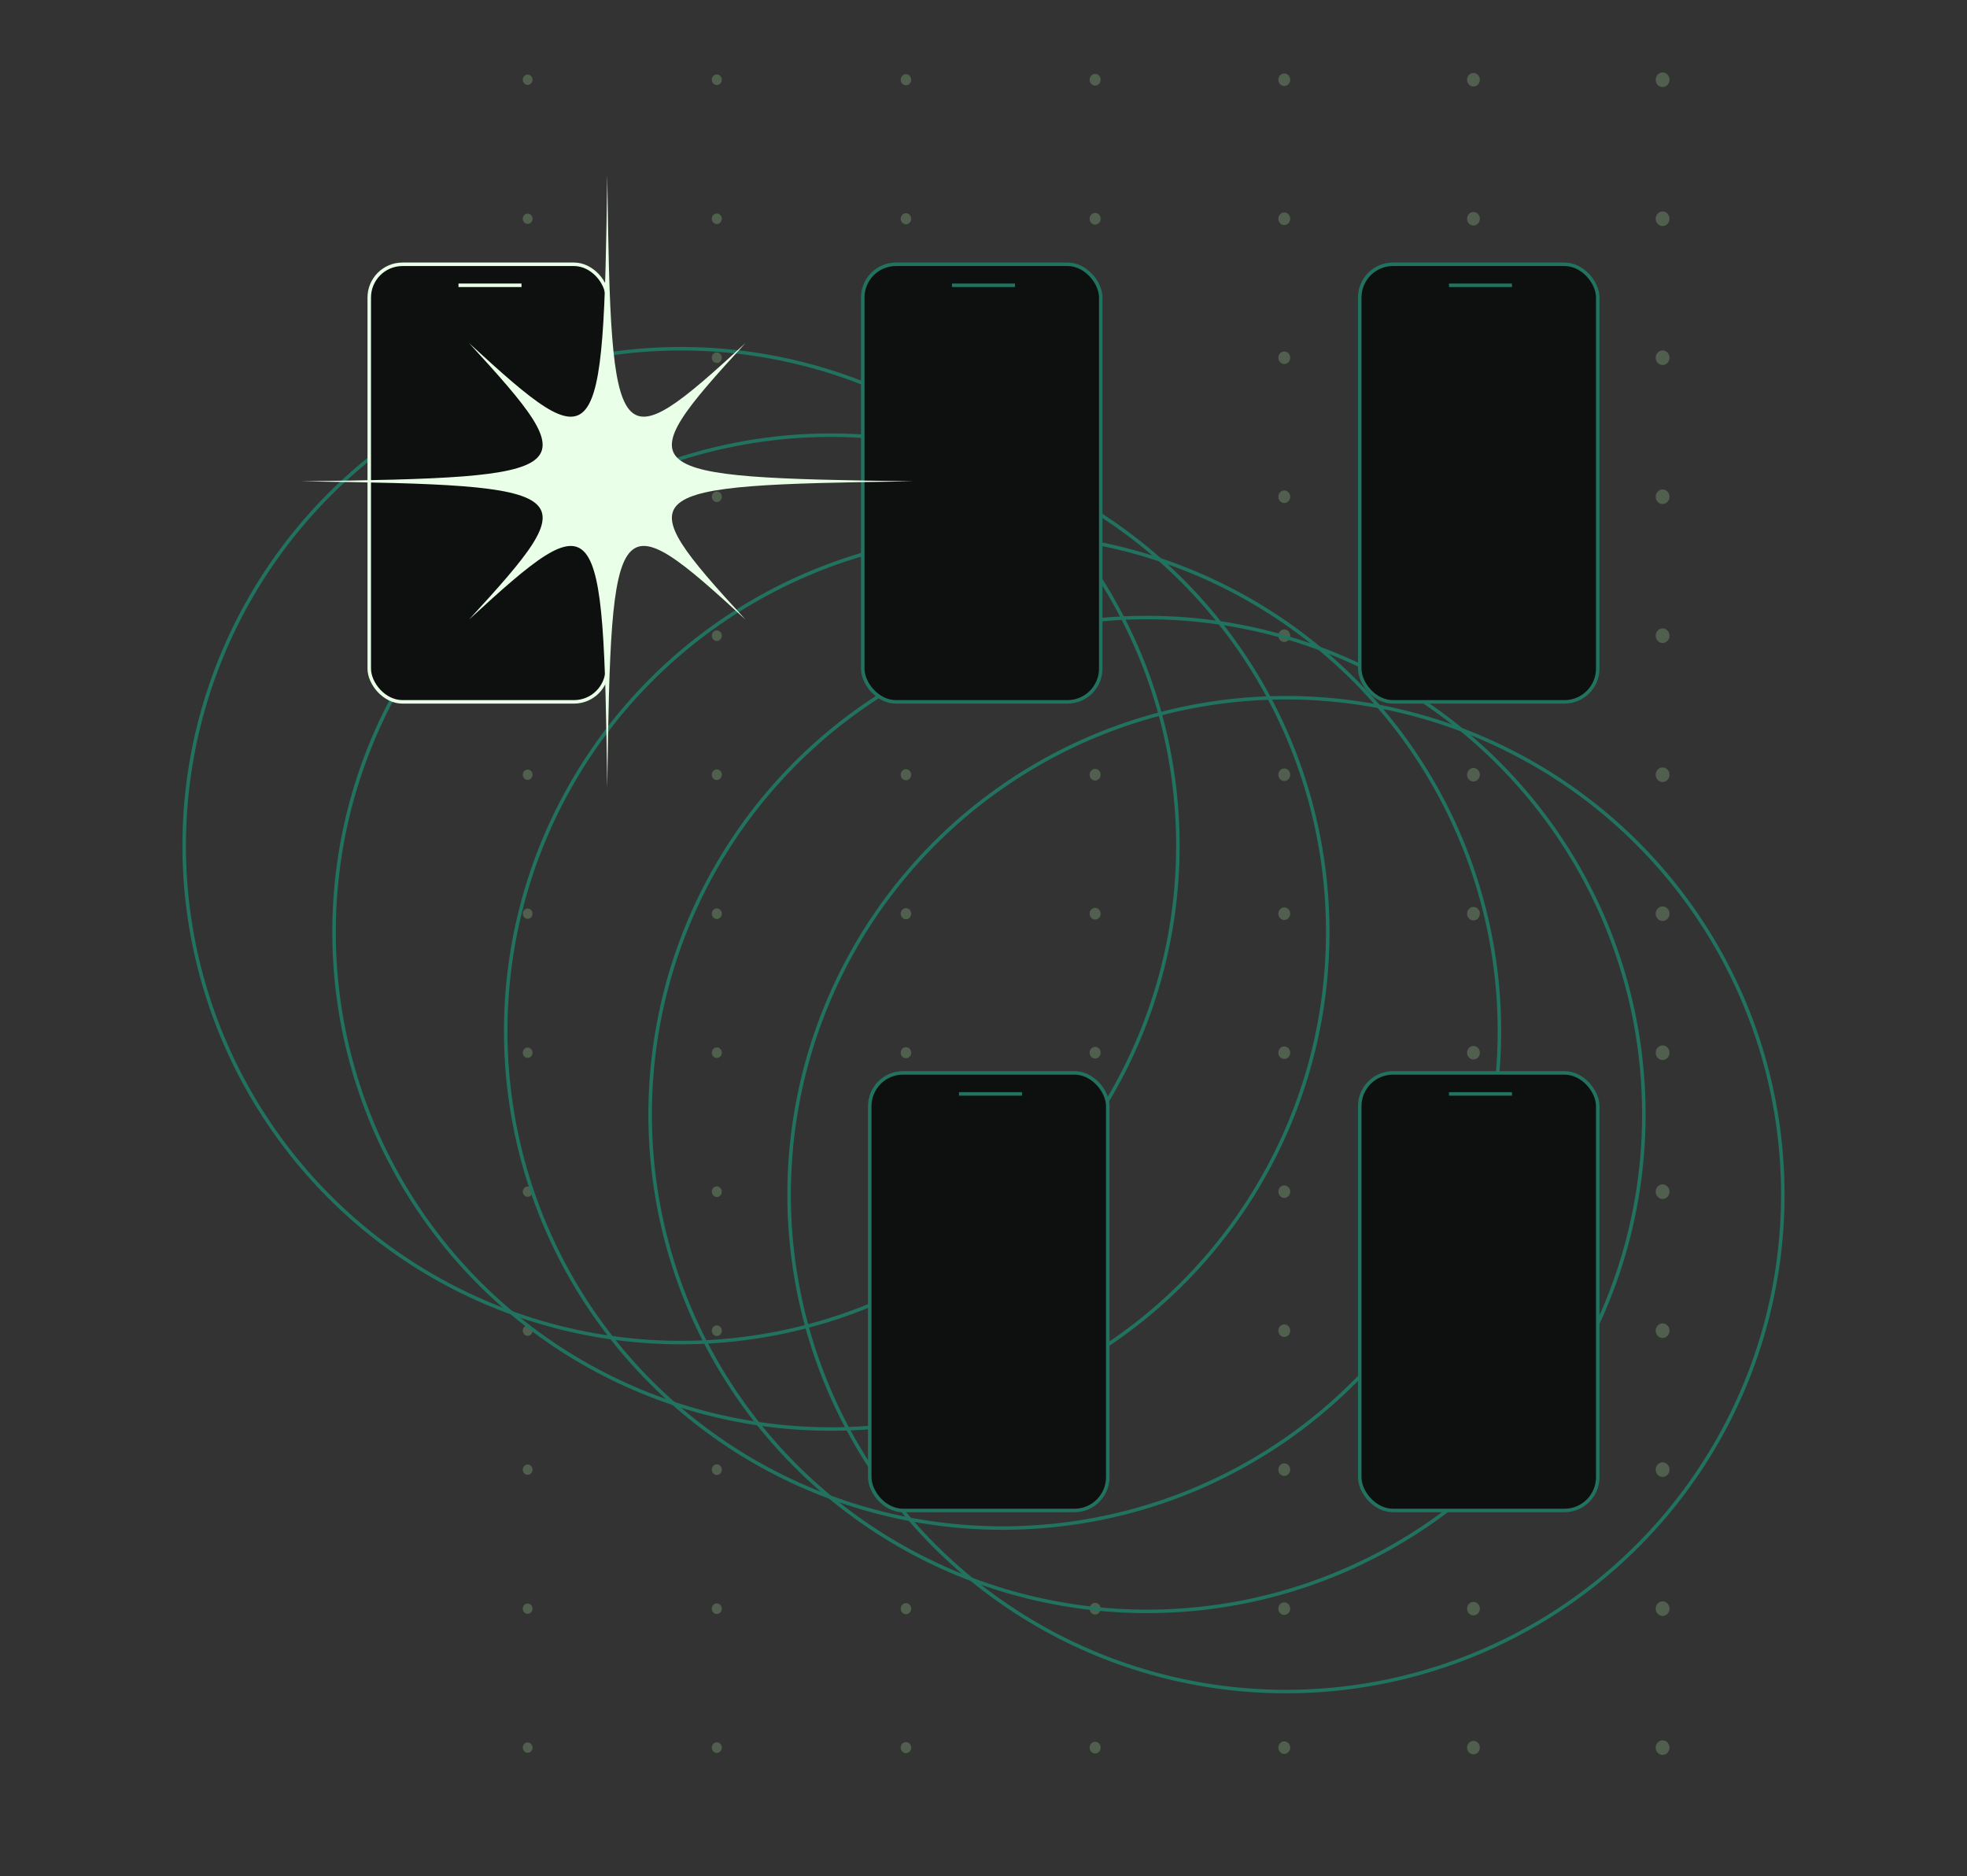 <svg width="562" height="536" viewBox="0 0 562 536" fill="none" xmlns="http://www.w3.org/2000/svg">
<rect x="0" y="0" width="562" height="536" fill="#333333" stroke="none"/>
<g clip-path="url(#clip0_178_7)">
<path d="M150.762 24.254C151.531 24.254 152.154 23.595 152.154 22.782C152.154 21.969 151.531 21.31 150.762 21.31C149.993 21.31 149.37 21.969 149.37 22.782C149.37 23.595 149.993 24.254 150.762 24.254Z" fill="#51604E"/>
<path d="M204.803 24.295C205.593 24.295 206.234 23.618 206.234 22.782C206.234 21.946 205.593 21.268 204.803 21.268C204.012 21.268 203.371 21.946 203.371 22.782C203.371 23.618 204.012 24.295 204.803 24.295Z" fill="#51604E"/>
<path d="M258.843 24.365C259.67 24.365 260.34 23.656 260.34 22.782C260.34 21.907 259.67 21.199 258.843 21.199C258.016 21.199 257.346 21.907 257.346 22.782C257.346 23.656 258.016 24.365 258.843 24.365Z" fill="#51604E"/>
<path d="M312.896 24.448C313.767 24.448 314.472 23.702 314.472 22.782C314.472 21.861 313.767 21.115 312.896 21.115C312.026 21.115 311.32 21.861 311.32 22.782C311.32 23.702 312.026 24.448 312.896 24.448Z" fill="#51604E"/>
<path d="M366.936 24.573C367.872 24.573 368.63 23.771 368.63 22.782C368.63 21.792 367.872 20.991 366.936 20.991C366.001 20.991 365.242 21.792 365.242 22.782C365.242 23.771 366.001 24.573 366.936 24.573Z" fill="#51604E"/>
<path d="M420.99 24.712C421.998 24.712 422.815 23.848 422.815 22.782C422.815 21.716 421.998 20.852 420.99 20.852C419.982 20.852 419.165 21.716 419.165 22.782C419.165 23.848 419.982 24.712 420.99 24.712Z" fill="#51604E"/>
<path d="M475.03 24.864C476.118 24.864 477 23.932 477 22.782C477 21.631 476.118 20.699 475.03 20.699C473.942 20.699 473.06 21.631 473.06 22.782C473.06 23.932 473.942 24.864 475.03 24.864Z" fill="#51604E"/>
<path d="M150.762 63.966C151.531 63.966 152.154 63.307 152.154 62.494C152.154 61.681 151.531 61.023 150.762 61.023C149.993 61.023 149.37 61.681 149.37 62.494C149.37 63.307 149.993 63.966 150.762 63.966Z" fill="#51604E"/>
<path d="M204.803 64.008C205.593 64.008 206.234 63.33 206.234 62.494C206.234 61.658 205.593 60.981 204.803 60.981C204.012 60.981 203.371 61.658 203.371 62.494C203.371 63.33 204.012 64.008 204.803 64.008Z" fill="#51604E"/>
<path d="M258.843 64.077C259.67 64.077 260.34 63.369 260.34 62.494C260.34 61.62 259.67 60.911 258.843 60.911C258.016 60.911 257.346 61.62 257.346 62.494C257.346 63.369 258.016 64.077 258.843 64.077Z" fill="#51604E"/>
<path d="M312.896 64.161C313.767 64.161 314.472 63.415 314.472 62.494C314.472 61.574 313.767 60.828 312.896 60.828C312.026 60.828 311.32 61.574 311.32 62.494C311.32 63.415 312.026 64.161 312.896 64.161Z" fill="#51604E"/>
<path d="M366.936 64.286C367.872 64.286 368.63 63.484 368.63 62.494C368.63 61.505 367.872 60.703 366.936 60.703C366.001 60.703 365.242 61.505 365.242 62.494C365.242 63.484 366.001 64.286 366.936 64.286Z" fill="#51604E"/>
<path d="M420.99 64.424C421.998 64.424 422.815 63.56 422.815 62.494C422.815 61.428 421.998 60.564 420.99 60.564C419.982 60.564 419.165 61.428 419.165 62.494C419.165 63.56 419.982 64.424 420.99 64.424Z" fill="#51604E"/>
<path d="M475.03 64.577C476.118 64.577 477 63.645 477 62.494C477 61.344 476.118 60.411 475.03 60.411C473.942 60.411 473.06 61.344 473.06 62.494C473.06 63.645 473.942 64.577 475.03 64.577Z" fill="#51604E"/>
<path d="M150.762 103.665C151.531 103.665 152.154 103.006 152.154 102.193C152.154 101.38 151.531 100.721 150.762 100.721C149.993 100.721 149.37 101.38 149.37 102.193C149.37 103.006 149.993 103.665 150.762 103.665Z" fill="#51604E"/>
<path d="M204.803 103.707C205.593 103.707 206.234 103.029 206.234 102.193C206.234 101.357 205.593 100.68 204.803 100.68C204.012 100.68 203.371 101.357 203.371 102.193C203.371 103.029 204.012 103.707 204.803 103.707Z" fill="#51604E"/>
<path d="M258.843 103.776C259.67 103.776 260.34 103.067 260.34 102.193C260.34 101.319 259.67 100.61 258.843 100.61C258.016 100.61 257.346 101.319 257.346 102.193C257.346 103.067 258.016 103.776 258.843 103.776Z" fill="#51604E"/>
<path d="M312.896 103.86C313.767 103.86 314.472 103.113 314.472 102.193C314.472 101.273 313.767 100.527 312.896 100.527C312.026 100.527 311.32 101.273 311.32 102.193C311.32 103.113 312.026 103.86 312.896 103.86Z" fill="#51604E"/>
<path d="M366.936 103.984C367.872 103.984 368.63 103.182 368.63 102.193C368.63 101.204 367.872 100.402 366.936 100.402C366.001 100.402 365.242 101.204 365.242 102.193C365.242 103.182 366.001 103.984 366.936 103.984Z" fill="#51604E"/>
<path d="M420.99 104.123C421.998 104.123 422.815 103.259 422.815 102.193C422.815 101.127 421.998 100.263 420.99 100.263C419.982 100.263 419.165 101.127 419.165 102.193C419.165 103.259 419.982 104.123 420.99 104.123Z" fill="#51604E"/>
<path d="M475.03 104.276C476.118 104.276 477 103.344 477 102.193C477 101.043 476.118 100.11 475.03 100.11C473.942 100.11 473.06 101.043 473.06 102.193C473.06 103.344 473.942 104.276 475.03 104.276Z" fill="#51604E"/>
<path d="M150.762 143.378C151.531 143.378 152.154 142.719 152.154 141.906C152.154 141.093 151.531 140.434 150.762 140.434C149.993 140.434 149.37 141.093 149.37 141.906C149.37 142.719 149.993 143.378 150.762 143.378Z" fill="#51604E"/>
<path d="M204.803 143.42C205.593 143.42 206.234 142.742 206.234 141.906C206.234 141.07 205.593 140.392 204.803 140.392C204.012 140.392 203.371 141.07 203.371 141.906C203.371 142.742 204.012 143.42 204.803 143.42Z" fill="#51604E"/>
<path d="M258.843 143.489C259.67 143.489 260.34 142.78 260.34 141.906C260.34 141.032 259.67 140.323 258.843 140.323C258.016 140.323 257.346 141.032 257.346 141.906C257.346 142.78 258.016 143.489 258.843 143.489Z" fill="#51604E"/>
<path d="M312.896 143.572C313.767 143.572 314.472 142.826 314.472 141.906C314.472 140.986 313.767 140.24 312.896 140.24C312.026 140.24 311.32 140.986 311.32 141.906C311.32 142.826 312.026 143.572 312.896 143.572Z" fill="#51604E"/>
<path d="M366.936 143.697C367.872 143.697 368.63 142.895 368.63 141.906C368.63 140.917 367.872 140.115 366.936 140.115C366.001 140.115 365.242 140.917 365.242 141.906C365.242 142.895 366.001 143.697 366.936 143.697Z" fill="#51604E"/>
<path d="M420.99 143.836C421.998 143.836 422.815 142.972 422.815 141.906C422.815 140.84 421.998 139.976 420.99 139.976C419.982 139.976 419.165 140.84 419.165 141.906C419.165 142.972 419.982 143.836 420.99 143.836Z" fill="#51604E"/>
<path d="M475.03 143.989C476.118 143.989 477 143.056 477 141.906C477 140.756 476.118 139.823 475.03 139.823C473.942 139.823 473.06 140.756 473.06 141.906C473.06 143.056 473.942 143.989 475.03 143.989Z" fill="#51604E"/>
<path d="M150.762 183.077C151.531 183.077 152.154 182.418 152.154 181.605C152.154 180.792 151.531 180.133 150.762 180.133C149.993 180.133 149.37 180.792 149.37 181.605C149.37 182.418 149.993 183.077 150.762 183.077Z" fill="#51604E"/>
<path d="M204.803 183.118C205.593 183.118 206.234 182.441 206.234 181.605C206.234 180.769 205.593 180.091 204.803 180.091C204.012 180.091 203.371 180.769 203.371 181.605C203.371 182.441 204.012 183.118 204.803 183.118Z" fill="#51604E"/>
<path d="M258.843 183.188C259.67 183.188 260.34 182.479 260.34 181.605C260.34 180.731 259.67 180.022 258.843 180.022C258.016 180.022 257.346 180.731 257.346 181.605C257.346 182.479 258.016 183.188 258.843 183.188Z" fill="#51604E"/>
<path d="M312.896 183.271C313.767 183.271 314.472 182.525 314.472 181.605C314.472 180.684 313.767 179.938 312.896 179.938C312.026 179.938 311.32 180.684 311.32 181.605C311.32 182.525 312.026 183.271 312.896 183.271Z" fill="#51604E"/>
<path d="M366.936 183.396C367.872 183.396 368.63 182.594 368.63 181.605C368.63 180.615 367.872 179.813 366.936 179.813C366.001 179.813 365.242 180.615 365.242 181.605C365.242 182.594 366.001 183.396 366.936 183.396Z" fill="#51604E"/>
<path d="M420.99 183.535C421.998 183.535 422.815 182.671 422.815 181.605C422.815 180.539 421.998 179.675 420.99 179.675C419.982 179.675 419.165 180.539 419.165 181.605C419.165 182.671 419.982 183.535 420.99 183.535Z" fill="#51604E"/>
<path d="M475.03 183.688C476.118 183.688 477 182.755 477 181.605C477 180.454 476.118 179.522 475.03 179.522C473.942 179.522 473.06 180.454 473.06 181.605C473.06 182.755 473.942 183.688 475.03 183.688Z" fill="#51604E"/>
<path d="M150.762 222.789C151.531 222.789 152.154 222.13 152.154 221.318C152.154 220.505 151.531 219.846 150.762 219.846C149.993 219.846 149.37 220.505 149.37 221.318C149.37 222.13 149.993 222.789 150.762 222.789Z" fill="#51604E"/>
<path d="M204.803 222.831C205.593 222.831 206.234 222.153 206.234 221.317C206.234 220.482 205.593 219.804 204.803 219.804C204.012 219.804 203.371 220.482 203.371 221.317C203.371 222.153 204.012 222.831 204.803 222.831Z" fill="#51604E"/>
<path d="M258.843 222.9C259.67 222.9 260.34 222.192 260.34 221.317C260.34 220.443 259.67 219.734 258.843 219.734C258.016 219.734 257.346 220.443 257.346 221.317C257.346 222.192 258.016 222.9 258.843 222.9Z" fill="#51604E"/>
<path d="M312.896 222.984C313.767 222.984 314.472 222.238 314.472 221.317C314.472 220.397 313.767 219.651 312.896 219.651C312.026 219.651 311.32 220.397 311.32 221.317C311.32 222.238 312.026 222.984 312.896 222.984Z" fill="#51604E"/>
<path d="M366.936 223.109C367.872 223.109 368.63 222.307 368.63 221.318C368.63 220.328 367.872 219.526 366.936 219.526C366.001 219.526 365.242 220.328 365.242 221.318C365.242 222.307 366.001 223.109 366.936 223.109Z" fill="#51604E"/>
<path d="M420.99 223.248C421.998 223.248 422.815 222.384 422.815 221.318C422.815 220.252 421.998 219.387 420.99 219.387C419.982 219.387 419.165 220.252 419.165 221.318C419.165 222.384 419.982 223.248 420.99 223.248Z" fill="#51604E"/>
<path d="M475.03 223.4C476.118 223.4 477 222.468 477 221.317C477 220.167 476.118 219.235 475.03 219.235C473.942 219.235 473.06 220.167 473.06 221.317C473.06 222.468 473.942 223.4 475.03 223.4Z" fill="#51604E"/>
<path d="M150.762 262.488C151.531 262.488 152.154 261.829 152.154 261.016C152.154 260.203 151.531 259.544 150.762 259.544C149.993 259.544 149.37 260.203 149.37 261.016C149.37 261.829 149.993 262.488 150.762 262.488Z" fill="#51604E"/>
<path d="M204.803 262.53C205.593 262.53 206.234 261.852 206.234 261.016C206.234 260.181 205.593 259.503 204.803 259.503C204.012 259.503 203.371 260.181 203.371 261.016C203.371 261.852 204.012 262.53 204.803 262.53Z" fill="#51604E"/>
<path d="M258.843 262.599C259.67 262.599 260.34 261.891 260.34 261.016C260.34 260.142 259.67 259.433 258.843 259.433C258.016 259.433 257.346 260.142 257.346 261.016C257.346 261.891 258.016 262.599 258.843 262.599Z" fill="#51604E"/>
<path d="M312.896 262.683C313.767 262.683 314.472 261.937 314.472 261.016C314.472 260.096 313.767 259.35 312.896 259.35C312.026 259.35 311.32 260.096 311.32 261.016C311.32 261.937 312.026 262.683 312.896 262.683Z" fill="#51604E"/>
<path d="M366.936 262.808C367.872 262.808 368.63 262.006 368.63 261.016C368.63 260.027 367.872 259.225 366.936 259.225C366.001 259.225 365.242 260.027 365.242 261.016C365.242 262.006 366.001 262.808 366.936 262.808Z" fill="#51604E"/>
<path d="M420.99 262.946C421.998 262.946 422.815 262.082 422.815 261.016C422.815 259.95 421.998 259.086 420.99 259.086C419.982 259.086 419.165 259.95 419.165 261.016C419.165 262.082 419.982 262.946 420.99 262.946Z" fill="#51604E"/>
<path d="M475.03 263.099C476.118 263.099 477 262.167 477 261.016C477 259.866 476.118 258.934 475.03 258.934C473.942 258.934 473.06 259.866 473.06 261.016C473.06 262.167 473.942 263.099 475.03 263.099Z" fill="#51604E"/>
<path d="M150.762 302.201C151.531 302.201 152.154 301.542 152.154 300.729C152.154 299.916 151.531 299.257 150.762 299.257C149.993 299.257 149.37 299.916 149.37 300.729C149.37 301.542 149.993 302.201 150.762 302.201Z" fill="#51604E"/>
<path d="M204.803 302.242C205.593 302.242 206.234 301.565 206.234 300.729C206.234 299.893 205.593 299.215 204.803 299.215C204.012 299.215 203.371 299.893 203.371 300.729C203.371 301.565 204.012 302.242 204.803 302.242Z" fill="#51604E"/>
<path d="M258.843 302.312C259.67 302.312 260.34 301.603 260.34 300.729C260.34 299.855 259.67 299.146 258.843 299.146C258.016 299.146 257.346 299.855 257.346 300.729C257.346 301.603 258.016 302.312 258.843 302.312Z" fill="#51604E"/>
<path d="M312.896 302.395C313.767 302.395 314.472 301.649 314.472 300.729C314.472 299.809 313.767 299.063 312.896 299.063C312.026 299.063 311.32 299.809 311.32 300.729C311.32 301.649 312.026 302.395 312.896 302.395Z" fill="#51604E"/>
<path d="M366.936 302.52C367.872 302.52 368.63 301.718 368.63 300.729C368.63 299.74 367.872 298.938 366.936 298.938C366.001 298.938 365.242 299.74 365.242 300.729C365.242 301.718 366.001 302.52 366.936 302.52Z" fill="#51604E"/>
<path d="M420.99 302.659C421.998 302.659 422.815 301.795 422.815 300.729C422.815 299.663 421.998 298.799 420.99 298.799C419.982 298.799 419.165 299.663 419.165 300.729C419.165 301.795 419.982 302.659 420.99 302.659Z" fill="#51604E"/>
<path d="M475.03 302.812C476.118 302.812 477 301.879 477 300.729C477 299.579 476.118 298.646 475.03 298.646C473.942 298.646 473.06 299.579 473.06 300.729C473.06 301.879 473.942 302.812 475.03 302.812Z" fill="#51604E"/>
<path d="M150.762 341.9C151.531 341.9 152.154 341.241 152.154 340.428C152.154 339.615 151.531 338.956 150.762 338.956C149.993 338.956 149.37 339.615 149.37 340.428C149.37 341.241 149.993 341.9 150.762 341.9Z" fill="#51604E"/>
<path d="M204.803 341.941C205.593 341.941 206.234 341.264 206.234 340.428C206.234 339.592 205.593 338.914 204.803 338.914C204.012 338.914 203.371 339.592 203.371 340.428C203.371 341.264 204.012 341.941 204.803 341.941Z" fill="#51604E"/>
<path d="M258.843 342.011C259.67 342.011 260.34 341.302 260.34 340.428C260.34 339.553 259.67 338.845 258.843 338.845C258.016 338.845 257.346 339.553 257.346 340.428C257.346 341.302 258.016 342.011 258.843 342.011Z" fill="#51604E"/>
<path d="M312.896 342.094C313.767 342.094 314.472 341.348 314.472 340.428C314.472 339.508 313.767 338.762 312.896 338.762C312.026 338.762 311.32 339.508 311.32 340.428C311.32 341.348 312.026 342.094 312.896 342.094Z" fill="#51604E"/>
<path d="M366.936 342.219C367.872 342.219 368.63 341.417 368.63 340.428C368.63 339.439 367.872 338.637 366.936 338.637C366.001 338.637 365.242 339.439 365.242 340.428C365.242 341.417 366.001 342.219 366.936 342.219Z" fill="#51604E"/>
<path d="M420.99 342.358C421.998 342.358 422.815 341.494 422.815 340.428C422.815 339.362 421.998 338.498 420.99 338.498C419.982 338.498 419.165 339.362 419.165 340.428C419.165 341.494 419.982 342.358 420.99 342.358Z" fill="#51604E"/>
<path d="M475.03 342.511C476.118 342.511 477 341.578 477 340.428C477 339.277 476.118 338.345 475.03 338.345C473.942 338.345 473.06 339.277 473.06 340.428C473.06 341.578 473.942 342.511 475.03 342.511Z" fill="#51604E"/>
<path d="M150.762 381.612C151.531 381.612 152.154 380.953 152.154 380.141C152.154 379.328 151.531 378.669 150.762 378.669C149.993 378.669 149.37 379.328 149.37 380.141C149.37 380.953 149.993 381.612 150.762 381.612Z" fill="#51604E"/>
<path d="M204.803 381.654C205.593 381.654 206.234 380.976 206.234 380.141C206.234 379.305 205.593 378.627 204.803 378.627C204.012 378.627 203.371 379.305 203.371 380.141C203.371 380.976 204.012 381.654 204.803 381.654Z" fill="#51604E"/>
<path d="M258.843 381.724C259.67 381.724 260.34 381.015 260.34 380.141C260.34 379.266 259.67 378.558 258.843 378.558C258.016 378.558 257.346 379.266 257.346 380.141C257.346 381.015 258.016 381.724 258.843 381.724Z" fill="#51604E"/>
<path d="M312.896 381.807C313.767 381.807 314.472 381.061 314.472 380.141C314.472 379.22 313.767 378.474 312.896 378.474C312.026 378.474 311.32 379.22 311.32 380.141C311.32 381.061 312.026 381.807 312.896 381.807Z" fill="#51604E"/>
<path d="M366.936 381.932C367.872 381.932 368.63 381.13 368.63 380.141C368.63 379.151 367.872 378.349 366.936 378.349C366.001 378.349 365.242 379.151 365.242 380.141C365.242 381.13 366.001 381.932 366.936 381.932Z" fill="#51604E"/>
<path d="M420.99 382.071C421.998 382.071 422.815 381.207 422.815 380.141C422.815 379.075 421.998 378.21 420.99 378.21C419.982 378.21 419.165 379.075 419.165 380.141C419.165 381.207 419.982 382.071 420.99 382.071Z" fill="#51604E"/>
<path d="M475.03 382.224C476.118 382.224 477 381.291 477 380.141C477 378.99 476.118 378.058 475.03 378.058C473.942 378.058 473.06 378.99 473.06 380.141C473.06 381.291 473.942 382.224 475.03 382.224Z" fill="#51604E"/>
<path d="M150.762 421.311C151.531 421.311 152.154 420.652 152.154 419.839C152.154 419.026 151.531 418.367 150.762 418.367C149.993 418.367 149.37 419.026 149.37 419.839C149.37 420.652 149.993 421.311 150.762 421.311Z" fill="#51604E"/>
<path d="M204.803 421.353C205.593 421.353 206.234 420.675 206.234 419.839C206.234 419.004 205.593 418.326 204.803 418.326C204.012 418.326 203.371 419.004 203.371 419.839C203.371 420.675 204.012 421.353 204.803 421.353Z" fill="#51604E"/>
<path d="M258.843 421.422C259.67 421.422 260.34 420.714 260.34 419.839C260.34 418.965 259.67 418.256 258.843 418.256C258.016 418.256 257.346 418.965 257.346 419.839C257.346 420.714 258.016 421.422 258.843 421.422Z" fill="#51604E"/>
<path d="M312.896 421.506C313.767 421.506 314.472 420.76 314.472 419.839C314.472 418.919 313.767 418.173 312.896 418.173C312.026 418.173 311.32 418.919 311.32 419.839C311.32 420.76 312.026 421.506 312.896 421.506Z" fill="#51604E"/>
<path d="M366.936 421.631C367.872 421.631 368.63 420.829 368.63 419.839C368.63 418.85 367.872 418.048 366.936 418.048C366.001 418.048 365.242 418.85 365.242 419.839C365.242 420.829 366.001 421.631 366.936 421.631Z" fill="#51604E"/>
<path d="M420.99 421.769C421.998 421.769 422.815 420.905 422.815 419.839C422.815 418.773 421.998 417.909 420.99 417.909C419.982 417.909 419.165 418.773 419.165 419.839C419.165 420.905 419.982 421.769 420.99 421.769Z" fill="#51604E"/>
<path d="M475.03 421.922C476.118 421.922 477 420.99 477 419.839C477 418.689 476.118 417.757 475.03 417.757C473.942 417.757 473.06 418.689 473.06 419.839C473.06 420.99 473.942 421.922 475.03 421.922Z" fill="#51604E"/>
<path d="M150.762 461.024C151.531 461.024 152.154 460.365 152.154 459.552C152.154 458.739 151.531 458.08 150.762 458.08C149.993 458.08 149.37 458.739 149.37 459.552C149.37 460.365 149.993 461.024 150.762 461.024Z" fill="#51604E"/>
<path d="M204.803 461.066C205.593 461.066 206.234 460.388 206.234 459.552C206.234 458.716 205.593 458.039 204.803 458.039C204.012 458.039 203.371 458.716 203.371 459.552C203.371 460.388 204.012 461.066 204.803 461.066Z" fill="#51604E"/>
<path d="M258.843 461.135C259.67 461.135 260.34 460.426 260.34 459.552C260.34 458.678 259.67 457.969 258.843 457.969C258.016 457.969 257.346 458.678 257.346 459.552C257.346 460.426 258.016 461.135 258.843 461.135Z" fill="#51604E"/>
<path d="M312.896 461.218C313.767 461.218 314.472 460.472 314.472 459.552C314.472 458.632 313.767 457.886 312.896 457.886C312.026 457.886 311.32 458.632 311.32 459.552C311.32 460.472 312.026 461.218 312.896 461.218Z" fill="#51604E"/>
<path d="M366.936 461.343C367.872 461.343 368.63 460.542 368.63 459.552C368.63 458.563 367.872 457.761 366.936 457.761C366.001 457.761 365.242 458.563 365.242 459.552C365.242 460.542 366.001 461.343 366.936 461.343Z" fill="#51604E"/>
<path d="M420.99 461.482C421.998 461.482 422.815 460.618 422.815 459.552C422.815 458.486 421.998 457.622 420.99 457.622C419.982 457.622 419.165 458.486 419.165 459.552C419.165 460.618 419.982 461.482 420.99 461.482Z" fill="#51604E"/>
<path d="M475.03 461.635C476.118 461.635 477 460.702 477 459.552C477 458.402 476.118 457.469 475.03 457.469C473.942 457.469 473.06 458.402 473.06 459.552C473.06 460.702 473.942 461.635 475.03 461.635Z" fill="#51604E"/>
<path d="M150.762 500.723C151.531 500.723 152.154 500.064 152.154 499.251C152.154 498.438 151.531 497.779 150.762 497.779C149.993 497.779 149.37 498.438 149.37 499.251C149.37 500.064 149.993 500.723 150.762 500.723Z" fill="#51604E"/>
<path d="M204.803 500.764C205.593 500.764 206.234 500.087 206.234 499.251C206.234 498.415 205.593 497.737 204.803 497.737C204.012 497.737 203.371 498.415 203.371 499.251C203.371 500.087 204.012 500.764 204.803 500.764Z" fill="#51604E"/>
<path d="M258.843 500.834C259.67 500.834 260.34 500.125 260.34 499.251C260.34 498.377 259.67 497.668 258.843 497.668C258.016 497.668 257.346 498.377 257.346 499.251C257.346 500.125 258.016 500.834 258.843 500.834Z" fill="#51604E"/>
<path d="M312.896 500.917C313.767 500.917 314.472 500.171 314.472 499.251C314.472 498.331 313.767 497.585 312.896 497.585C312.026 497.585 311.32 498.331 311.32 499.251C311.32 500.171 312.026 500.917 312.896 500.917Z" fill="#51604E"/>
<path d="M366.936 501.042C367.872 501.042 368.63 500.24 368.63 499.251C368.63 498.262 367.872 497.46 366.936 497.46C366.001 497.46 365.242 498.262 365.242 499.251C365.242 500.24 366.001 501.042 366.936 501.042Z" fill="#51604E"/>
<path d="M420.99 501.181C421.998 501.181 422.815 500.317 422.815 499.251C422.815 498.185 421.998 497.321 420.99 497.321C419.982 497.321 419.165 498.185 419.165 499.251C419.165 500.317 419.982 501.181 420.99 501.181Z" fill="#51604E"/>
<path d="M475.03 501.334C476.118 501.334 477 500.401 477 499.251C477 498.101 476.118 497.168 475.03 497.168C473.942 497.168 473.06 498.101 473.06 499.251C473.06 500.401 473.942 501.334 475.03 501.334Z" fill="#51604E"/>
</g>
<circle cx="286.45" cy="294.572" r="141.958" transform="rotate(-60.023 286.45 294.572)" stroke="#21735F"/>
<circle cx="237.401" cy="266.28" r="141.958" transform="rotate(-60.023 237.401 266.28)" stroke="#21735F"/>
<circle cx="327.713" cy="318.374" r="141.958" transform="rotate(-60.023 327.713 318.374)" stroke="#21735F"/>
<circle cx="367.419" cy="341.277" r="141.958" transform="rotate(-60.023 367.419 341.277)" stroke="#21735F"/>
<circle cx="194.581" cy="241.581" r="141.958" transform="rotate(-60.023 194.581 241.581)" stroke="#21735F"/>
<rect x="388.5" y="75.5" width="68" height="125" rx="9.5" fill="#0E100F" stroke="#21735F"/>
<line x1="414" y1="81.5" x2="432" y2="81.5" stroke="#21735F"/>
<rect x="246.5" y="75.5" width="68" height="125" rx="9.5" fill="#0E100F" stroke="#21735F"/>
<line x1="272" y1="81.5" x2="290" y2="81.5" stroke="#21735F"/>
<rect x="248.5" y="306.5" width="68" height="125" rx="9.5" fill="#0E100F" stroke="#21735F"/>
<line x1="274" y1="312.5" x2="292" y2="312.5" stroke="#21735F"/>
<rect x="388.5" y="306.5" width="68" height="125" rx="9.5" fill="#0E100F" stroke="#21735F"/>
<line x1="414" y1="312.5" x2="432" y2="312.5" stroke="#21735F"/>
<rect x="105.5" y="75.5" width="68" height="125" rx="9.5" fill="#0E100F" stroke="#EAFFE7"/>
<line x1="131" y1="81.5" x2="149" y2="81.5" stroke="#EAFFE7"/>
<path d="M86 137.5C166.488 138.574 168.09 139.894 134.01 176.99C171.125 142.91 172.426 144.531 173.5 225C174.574 144.512 175.894 142.91 212.99 176.99C178.91 139.875 180.531 138.574 261 137.5C180.512 136.426 178.91 135.106 212.99 98.01C175.875 132.09 174.574 130.469 173.5 50C172.426 130.488 171.106 132.09 134.01 98.01C168.09 135.125 166.469 136.426 86 137.5Z" fill="#EAFFE7"/>
<defs>
<clipPath id="clip0_178_7">
<rect width="337" height="515" fill="white" transform="translate(140)"/>
</clipPath>
</defs>
</svg>
